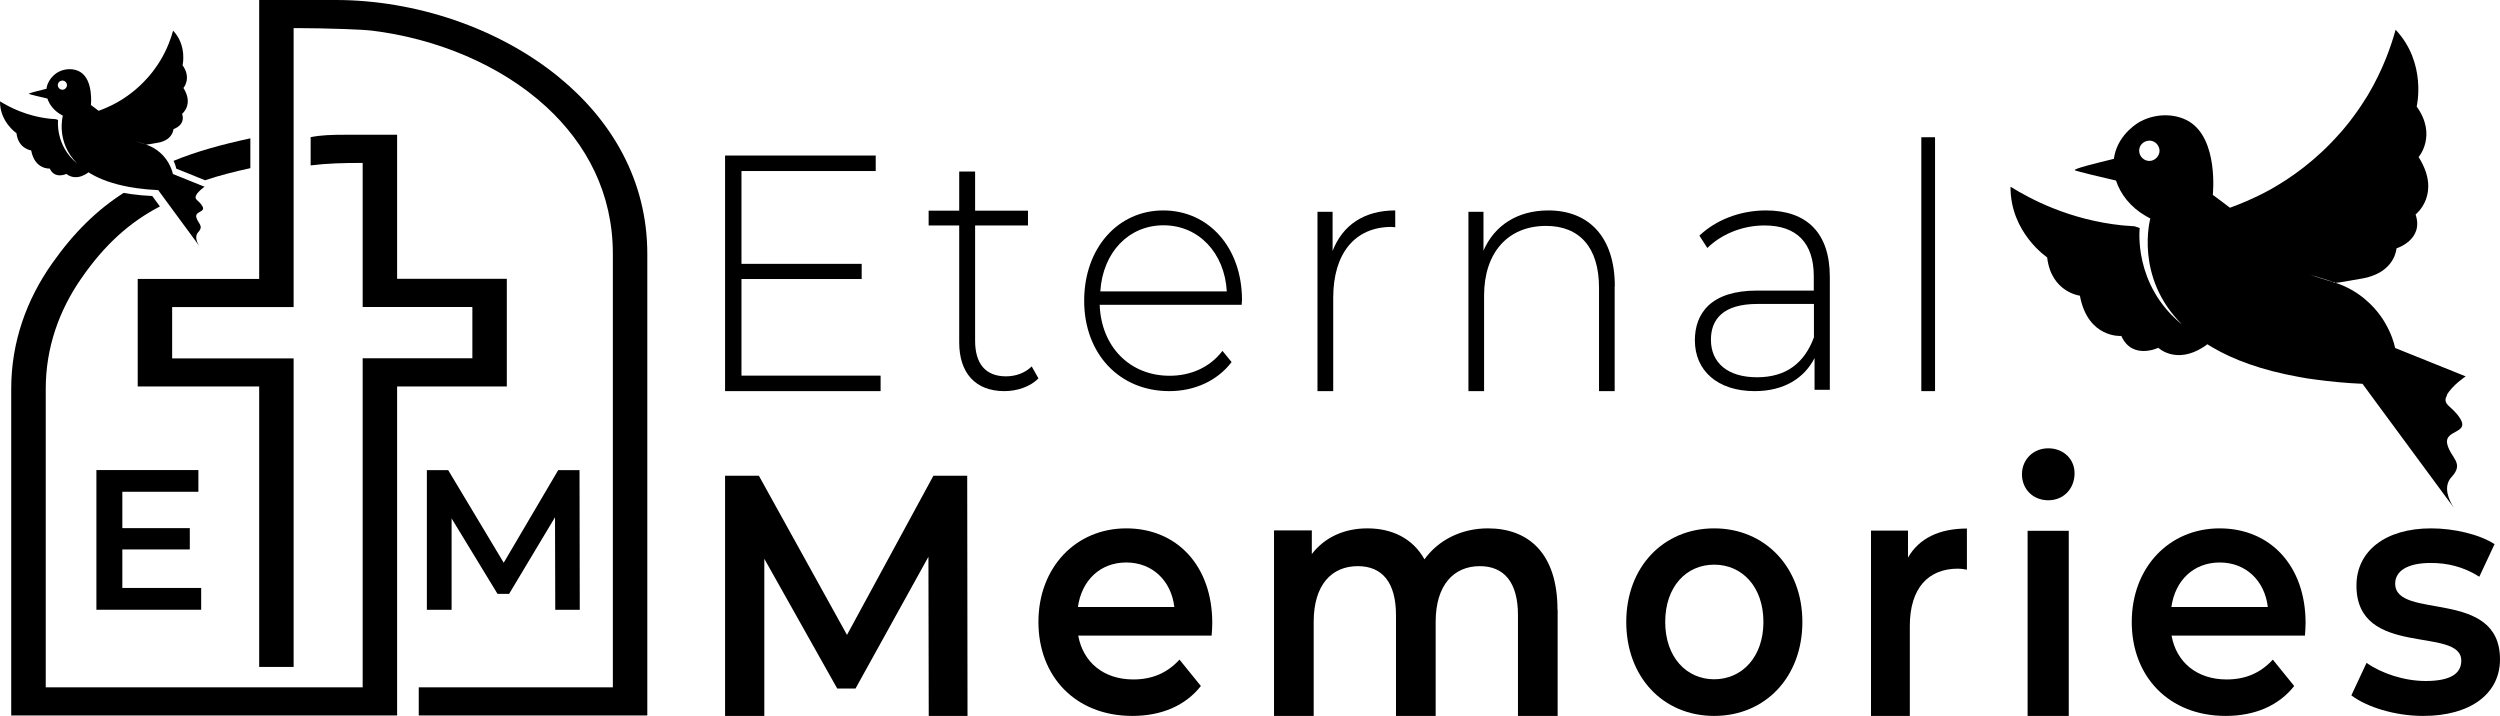 <?xml version="1.0" encoding="UTF-8"?>
<svg xmlns="http://www.w3.org/2000/svg" width="1093" height="313" viewBox="0 0 1093 313" fill="none">
  <path d="M385 164.225V171H317V68H382.862V74.775H324.172V115.355H376.724V121.987H324.172V164.225H385Z" fill="black"></path>
  <path d="M454 165.418C450.386 169.164 444.523 171 439.136 171C426.318 171 419.364 162.92 419.364 149.699V98.578H406V92.114H419.364V75H426.318V92.114H449.432V98.578H426.318V148.965C426.318 159.028 430.886 164.536 439.818 164.536C444.114 164.536 448.136 163.067 451.068 160.203L454 165.418Z" fill="black"></path>
  <path d="M542.932 133.252H480.778C481.456 151.725 494.063 164.283 511.347 164.283C520.497 164.283 528.902 160.705 534.46 153.404L538.459 158.296C532.087 166.619 522.124 171 511.211 171C489.318 171 474 154.572 474 131.5C474 108.428 488.776 92 508.568 92C528.36 92 543 108.136 543 131.208C543 131.792 542.864 132.522 542.864 133.325L542.932 133.252ZM480.981 127.411H536.357C535.409 110.545 524.022 98.498 508.703 98.498C493.385 98.498 482.134 110.399 481.049 127.411H480.981Z" fill="black"></path>
  <path d="M610 92V99.356C609.46 99.356 608.921 99.209 608.381 99.209C592.393 99.209 582.881 110.757 582.881 130.176V171H576V92.588H582.611V109.727C586.996 98.326 596.508 92 610 92Z" fill="black"></path>
  <path d="M705.933 125.174V171H699.09V125.763C699.09 108.035 690.436 98.767 675.945 98.767C659.107 98.767 648.843 110.61 648.843 129.22V171H642V92.588H648.574V109.58C653.338 98.62 663.333 92 676.952 92C694.327 92 706 103.254 706 125.174H705.933Z" fill="black"></path>
  <path d="M800 121.059V170.416H793.323V156.543C788.759 165.451 779.834 171 767.162 171C750.879 171 741 162.019 741 148.804C741 137.049 747.949 127.046 768.116 127.046H792.983V120.767C792.983 106.311 785.625 98.571 771.454 98.571C761.439 98.571 752.378 102.587 746.45 108.428L742.976 103.025C750.198 96.162 760.757 92 772.067 92C789.985 92 800 101.857 800 121.059ZM793.051 147.49V132.887H768.32C753.331 132.887 748.017 139.604 748.017 148.512C748.017 158.661 755.375 164.94 768.184 164.94C780.992 164.94 788.895 158.661 793.051 147.49Z" fill="black"></path>
  <path d="M840 60H846V171H840V60Z" fill="black"></path>
  <path d="M406.045 313L405.91 243.416L374.035 301.023H366.033L334.158 244.298V313H317V208H331.784L370.305 277.584L408.08 208H422.864L423 313H405.978H406.045Z" fill="black"></path>
  <path d="M529.727 277.878H471.397C473.512 289.561 482.517 297.056 495.479 297.056C503.803 297.056 510.352 294.19 515.673 288.385L525.02 299.921C518.334 308.444 507.896 313 495.07 313C470.169 313 454 295.733 454 271.927C454 248.12 470.305 231 492.409 231C514.513 231 530 247.312 530 272.367C530 273.837 529.864 276.115 529.727 277.878ZM471.192 265.387H513.422C512.057 253.851 503.803 245.916 492.409 245.916C481.016 245.916 472.898 253.704 471.26 265.387H471.192Z" fill="black"></path>
  <path d="M681 266.494V313H663.655V268.949C663.655 254.514 657.533 247.519 646.99 247.519C635.631 247.519 627.673 255.704 627.673 271.851V313H610.327V268.949C610.327 254.514 604.206 247.519 593.663 247.519C582.167 247.519 574.345 255.704 574.345 271.851V313H557V231.893H573.529V242.236C579.106 234.944 587.677 231 597.812 231C608.627 231 617.674 235.39 622.775 244.543C628.761 236.209 638.76 231 650.527 231C668.416 231 680.932 242.087 680.932 266.568L681 266.494Z" fill="black"></path>
  <path d="M711 271.927C711 247.9 727.235 231 749.434 231C771.632 231 788 247.973 788 271.927C788 295.88 771.898 313 749.434 313C726.97 313 711 295.88 711 271.927ZM770.97 271.927C770.97 256.643 761.759 246.871 749.434 246.871C737.108 246.871 728.03 256.643 728.03 271.927C728.03 287.21 737.241 296.982 749.434 296.982C761.626 296.982 770.97 287.21 770.97 271.927Z" fill="black"></path>
  <path d="M859.933 231V249.065C858.469 248.768 857.204 248.619 856.006 248.619C843.093 248.619 834.973 257.094 834.973 273.673V313H818V231.966H834.174V243.787C839.033 235.312 847.886 231.074 860 231.074L859.933 231Z" fill="black"></path>
  <path d="M884 207.358C884 200.974 888.868 196 895.5 196C902.132 196 907 200.677 907 206.913C907 213.595 902.273 218.717 895.5 218.717C888.727 218.717 884 213.743 884 207.358ZM886.469 232.08H904.46V313H886.469V232.08Z" fill="black"></path>
  <path d="M1007.73 277.878H949.397C951.512 289.561 960.517 297.056 973.479 297.056C981.802 297.056 988.352 294.19 993.673 288.385L1003.02 299.921C996.334 308.444 985.896 313 973.07 313C948.169 313 932 295.733 932 271.927C932 248.12 948.305 231 970.409 231C992.514 231 1008 247.312 1008 272.367C1008 273.837 1007.86 276.115 1007.73 277.878ZM949.26 265.387H991.49C990.126 253.851 981.871 245.916 970.478 245.916C959.084 245.916 950.966 253.704 949.328 265.387H949.26Z" fill="black"></path>
  <path d="M1028 304.044L1034.66 289.802C1041.19 294.427 1051.19 297.731 1060.5 297.731C1071.45 297.731 1076.07 294.427 1076.07 288.848C1076.07 273.578 1030.24 287.967 1030.24 256.033C1030.24 240.91 1042.89 231 1062.88 231C1072.74 231 1083.96 233.569 1090.62 237.901L1083.96 252.142C1076.89 247.664 1069.81 246.123 1062.74 246.123C1052.2 246.123 1047.17 249.867 1047.17 255.152C1047.17 271.303 1093 256.914 1093 288.261C1093 303.236 1080.22 313 1059.41 313C1047.04 313 1034.73 309.109 1028.07 304.044H1028Z" fill="black"></path>
  <path d="M77.073 73.766C77.073 73.766 76.83 72.305 75.891 70.323C85.977 66.184 97.036 63.158 109.453 60.48V73.523C102.358 75.053 95.784 76.757 89.663 78.809L77.073 73.731V73.766Z" fill="black"></path>
  <path d="M221.579 121.938V168.959H173.618V312.806H4.904V169.933C4.904 149.622 11.582 131.12 22.642 115.365C32.38 101.488 42.605 91.645 54.047 84.342C55.091 84.55 56.204 84.724 57.351 84.863C60.169 85.246 63.264 85.559 66.568 85.698L69.907 90.254C56.899 97.036 45.874 106.739 35.44 121.868C25.807 135.78 19.998 152.091 19.998 169.933V300.494H158.559V156.648H206.519V134.215H158.559V71.23C150.003 71.23 143.047 71.404 135.813 72.308V59.961C140.404 59.057 144.925 58.918 150.49 58.918H173.618V121.903H221.579V121.938Z" fill="black"></path>
  <path d="M150.596 12.694C143.258 12.416 135.328 12.312 132.059 12.312H128.372V134.248H75.264V156.68H128.372V291.589H113.313V168.957H60.205V121.936H113.313V0H146.736C181.306 0 217.859 12.034 244.431 33.805C267.489 52.691 283.001 78.949 283.001 110.98V312.804H183.08V300.492H267.941V110.98C267.941 84.513 256.464 62.95 238.866 46.743C218.694 28.171 190.488 16.798 162.56 13.39C160.195 13.112 155.604 12.868 150.631 12.694H150.596Z" fill="black"></path>
  <path d="M60.756 65.593C60.93 65.697 60.93 65.801 61.313 65.801C61.139 65.732 60.93 65.662 60.756 65.593ZM60.756 65.593C57.765 64.654 56.548 64.271 56.305 64.236C56.687 64.41 60.826 65.732 60.756 65.593Z" fill="black"></path>
  <path d="M85.731 85.347C86.844 83.364 89.453 81.66 89.453 81.66L88.166 81.139L75.576 76.061C75.576 76.061 75.332 74.6 74.393 72.618C73.558 70.809 72.167 68.618 69.907 66.67C68.376 65.314 66.394 64.062 63.89 63.227C63.473 63.227 63.507 63.123 63.333 63.019C63.403 63.158 59.264 61.801 58.882 61.662C59.125 61.697 60.342 62.08 63.333 63.019C63.507 63.088 63.716 63.123 63.89 63.227C64.412 63.227 65.698 62.984 69.246 62.358C69.907 62.254 70.498 62.08 71.054 61.871C75.645 60.271 75.854 56.445 75.854 56.445C75.854 56.445 81.279 54.776 79.61 49.768C79.61 49.768 84.792 45.733 80.201 38.465C80.201 38.465 83.888 34.187 79.819 28.518C79.819 28.518 81.871 19.962 75.68 13.389C74.845 16.415 73.28 21.144 70.185 26.326C69.35 27.683 68.446 29.074 67.403 30.465C66.846 31.23 66.29 31.961 65.664 32.691C65.316 33.108 64.968 33.561 64.551 33.978C60.029 39.09 55.16 42.568 50.987 44.899C47.822 46.638 45.04 47.751 43.127 48.446C42.014 47.611 40.901 46.742 39.753 45.907C39.753 45.907 40.936 34.952 35.058 31.439C32.484 29.909 28.728 29.77 25.563 31.439C25.25 31.578 21.32 33.769 20.416 38.186C20.381 38.395 20.346 38.604 20.312 38.812C17.112 39.612 12.138 40.795 12.66 41.073C13.182 41.316 18.155 42.499 20.729 43.09C21.633 45.838 23.616 48.342 26.537 50.046C26.85 50.22 27.163 50.394 27.476 50.568C27.476 50.568 24.276 62.08 33.736 71.47C24.033 63.61 25.389 52.446 25.389 52.446C25.041 52.341 24.729 52.237 24.381 52.098C23.616 52.028 22.816 51.994 22.016 51.924C11.582 50.846 3.931 46.742 0 44.307C-0.069 53.35 7.2 58.219 7.2 58.219C8 65.105 13.634 65.766 13.634 65.766C15.199 74.218 21.772 73.696 21.772 73.696C23.929 78.495 29.041 76.026 29.041 76.026C29.041 76.026 32.484 79.365 37.91 75.887C38.153 75.713 38.431 75.539 38.675 75.33C38.988 75.539 39.301 75.713 39.649 75.922C43.822 78.391 49.352 80.443 56.656 81.765C57.699 81.973 58.812 82.147 59.96 82.286C62.777 82.669 65.872 82.982 69.176 83.121L72.515 87.677L87.122 107.536C86.149 106.04 84.931 103.362 86.67 101.484C89.244 98.702 86.531 97.798 85.836 95.016C85.14 92.198 90.044 92.929 88.479 90.146C86.879 87.399 84.653 87.329 85.801 85.347H85.731ZM27.372 39.23C26.259 39.264 25.355 38.395 25.285 37.317C25.215 36.204 26.085 35.3 27.198 35.23C28.276 35.16 29.215 36.03 29.285 37.143C29.319 38.221 28.45 39.16 27.372 39.23Z" fill="black"></path>
  <path d="M1069.72 172.742C1072.2 168.341 1078 164.558 1078 164.558L1075.14 163.4L1047.13 152.127C1047.13 152.127 1046.59 148.885 1044.5 144.484C1042.64 140.469 1039.55 135.605 1034.52 131.281C1031.11 128.27 1026.7 125.491 1021.13 123.638C1020.2 123.638 1020.28 123.406 1019.89 123.175C1020.05 123.484 1010.84 120.472 1009.99 120.164C1010.53 120.241 1013.24 121.09 1019.89 123.175C1020.28 123.329 1020.75 123.406 1021.13 123.638C1022.29 123.638 1025.16 123.098 1033.05 121.708C1034.52 121.476 1035.83 121.09 1037.07 120.627C1047.28 117.075 1047.75 108.583 1047.75 108.583C1047.75 108.583 1059.82 104.877 1056.1 93.759C1056.1 93.759 1067.63 84.803 1057.42 68.666C1057.42 68.666 1065.62 59.17 1056.57 46.585C1056.57 46.585 1061.13 27.592 1047.36 13C1045.5 19.717 1042.02 30.217 1035.14 41.721C1033.28 44.732 1031.27 47.821 1028.95 50.909C1027.71 52.607 1026.47 54.229 1025.08 55.85C1024.3 56.776 1023.53 57.78 1022.6 58.707C1012.54 70.056 1001.71 77.777 992.427 82.95C985.387 86.81 979.197 89.281 974.941 90.825C972.466 88.972 969.99 87.042 967.436 85.189C967.436 85.189 970.067 60.868 956.991 53.071C951.266 49.673 942.91 49.365 935.869 53.071C935.173 53.379 926.43 58.243 924.418 68.049C924.341 68.512 924.263 68.975 924.186 69.439C917.068 71.214 906.004 73.839 907.164 74.457C908.325 74.997 919.389 77.623 925.114 78.935C927.126 85.034 931.536 90.593 938.035 94.376C938.732 94.763 939.428 95.148 940.124 95.534C940.124 95.534 933.006 121.09 954.051 141.936C932.465 124.487 935.482 99.704 935.482 99.704C934.708 99.472 934.012 99.24 933.238 98.932C931.536 98.777 929.757 98.7 927.977 98.546C904.766 96.152 887.744 87.042 879.001 81.637C878.846 101.711 895.017 112.52 895.017 112.52C896.796 127.807 909.331 129.274 909.331 129.274C912.812 148.035 927.436 146.877 927.436 146.877C932.233 157.532 943.606 152.05 943.606 152.05C943.606 152.05 951.266 159.462 963.336 151.741C963.877 151.355 964.496 150.969 965.038 150.506C965.734 150.969 966.431 151.355 967.204 151.819C976.489 157.3 988.791 161.856 1005.04 164.789C1007.36 165.253 1009.84 165.639 1012.39 165.948C1018.66 166.797 1025.54 167.492 1032.89 167.801L1040.32 177.915L1072.82 222C1070.65 218.68 1067.94 212.735 1071.81 208.566C1077.54 202.389 1071.5 200.382 1069.95 194.205C1068.41 187.952 1079.32 189.573 1075.83 183.396C1072.27 177.297 1067.32 177.143 1069.88 172.742H1069.72ZM939.892 70.365C937.416 70.442 935.405 68.512 935.25 66.119C935.095 63.648 937.03 61.641 939.505 61.486C941.904 61.332 943.993 63.262 944.148 65.733C944.225 68.126 942.291 70.211 939.892 70.365Z" fill="black"></path>
  <path d="M87.953 257.087V266.582H42.148V205.51H86.735V215.004H53.486V230.899H82.979V240.219H53.486V257.053H87.953V257.087Z" fill="black"></path>
  <path d="M242.759 266.615L242.654 226.132L222.587 259.625H217.509L197.441 226.654V266.615H186.625V205.543H195.946L220.222 246.026L244.045 205.543H253.366L253.471 266.615H242.724H242.759Z" fill="black"></path>
</svg>
